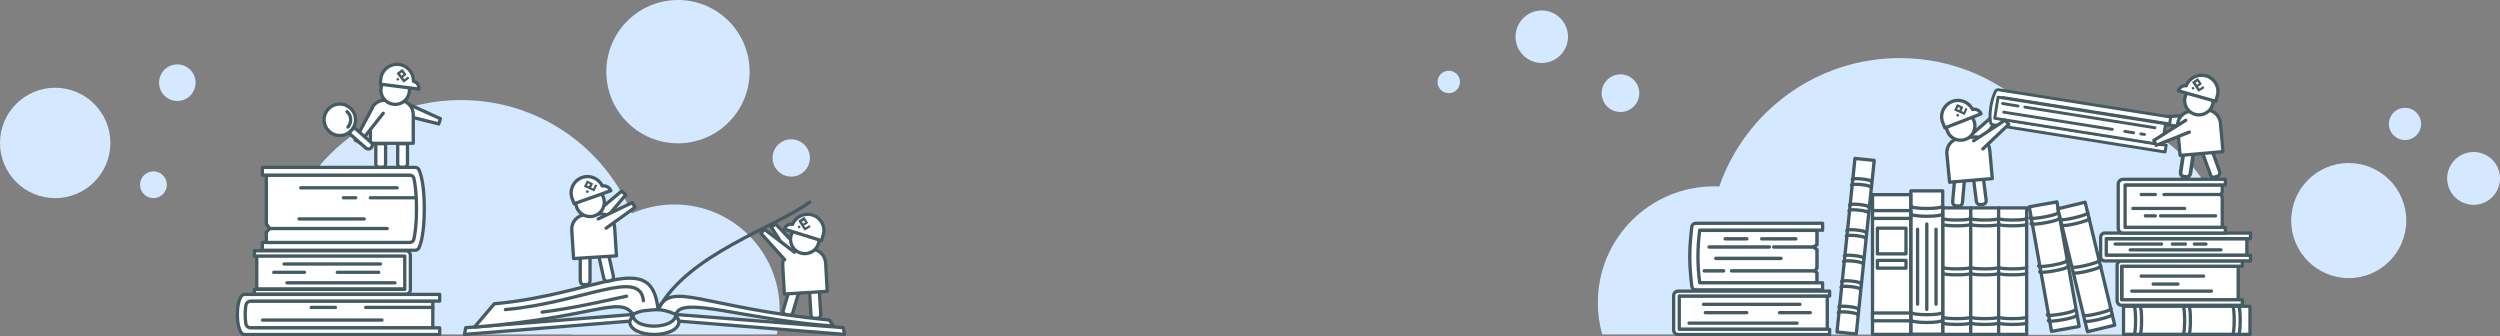 <?xml version="1.0" encoding="utf-8"?>
<!-- Generator: Adobe Illustrator 22.1.0, SVG Export Plug-In . SVG Version: 6.00 Build 0)  -->
<svg version="1.1" id="_x30_2" xmlns="http://www.w3.org/2000/svg" xmlns:xlink="http://www.w3.org/1999/xlink" x="0px" y="0px"
	 viewBox="0 0 1381.7 185.8" style="enable-background:new 0 0 1381.7 185.8;" xml:space="preserve">
<rect x="0" y="0" width="1381.7" height="185.8" fill="#808080" stroke="none"/>
<style type="text/css">
	.st0{fill:#D4E9FF;}
	.st1{fill:#FFFFFF;stroke:#455B64;stroke-width:1.832;stroke-linecap:round;stroke-linejoin:round;stroke-miterlimit:10;}
	.st2{fill:#455B64;}
	.st3{fill:none;stroke:#455B64;stroke-width:1.832;stroke-linecap:round;stroke-linejoin:round;stroke-miterlimit:10;}
	.st4{fill:#FFFFFF;stroke:#455B64;stroke-width:2.04;stroke-linecap:round;stroke-linejoin:round;stroke-miterlimit:10;}
	.st5{fill:#FFFFFF;stroke:#455B64;stroke-width:1.913;stroke-linecap:round;stroke-linejoin:round;stroke-miterlimit:10;}
	.st6{fill:#FFFFFF;stroke:#455B64;stroke-width:1.63;stroke-linecap:round;stroke-linejoin:round;stroke-miterlimit:10;}
	.st7{fill:#FFFFFF;stroke:#455B64;stroke-width:1.623;stroke-linecap:round;stroke-linejoin:round;stroke-miterlimit:10;}
</style>
<g>
	<path class="st0" d="M430.9,171.2c0,4.7-0.6,9.2-1.6,13.6H316.1c-1-4.4-1.6-8.9-1.6-13.6c0-23.8,14.2-44.2,34.6-53.2
		c7.2-3.2,15.2-5,23.6-5C404.9,113,430.9,139.1,430.9,171.2z"/>
	<path class="st0" d="M1011.5,167.2c0,6.1-0.9,12-2.4,17.6H885.5c-1.6-5.6-2.4-11.5-2.4-17.6c0-35.5,28.8-64.2,64.2-64.2
		c1,0,2,0,3,0.1C984.3,104.7,1011.5,132.8,1011.5,167.2z"/>
	<path class="st0" d="M1231.8,147.1c0,13.6-3.2,26.4-8.8,37.8h-153.8c-5.6-11.4-8.8-24.2-8.8-37.8c0-40.2,27.7-74,65.1-83.2
		c6.6-1.6,13.5-2.5,20.6-2.5C1193.4,61.4,1231.8,99.7,1231.8,147.1z"/>
	<path class="st0" d="M357.1,157.7c0,9.4-1.3,18.5-3.6,27.1H156c-2.4-8.6-3.6-17.7-3.6-27.1c0-56.5,45.8-102.4,102.4-102.4
		c42.5,0,78.9,25.8,94.4,62.7C354.3,130.2,357.1,143.6,357.1,157.7z"/>
	<path class="st0" d="M1155.6,137.7c0,17-4,33-11.1,47.2H955.5c-7.1-14.2-11.1-30.2-11.1-47.2c0-12.1,2-23.7,5.8-34.6
		c14.3-41.3,53.6-71,99.8-71c29.6,0,56.3,12.2,75.5,31.8C1144.1,82.9,1155.6,109,1155.6,137.7z"/>
	<g>
		<circle class="st0" cx="374.7" cy="39.6" r="39.6"/>
		<circle class="st0" cx="437.3" cy="87.3" r="10.3"/>
	</g>
	<g>
		<circle class="st0" cx="30.5" cy="79" r="30.5"/>
		<circle class="st0" cx="98" cy="45.7" r="10.1"/>
		<circle class="st0" cx="84.8" cy="102.1" r="7.4"/>
	</g>
	<g>
		<circle class="st0" cx="1298.1" cy="121.9" r="31.8"/>
		<circle class="st0" cx="1367.1" cy="98.6" r="14.6"/>
		<circle class="st0" cx="1329.2" cy="68.5" r="8.9"/>
	</g>
	<g>
		<g>
			<g>
				<polyline class="st1" points="223.4,63.7 242.5,68.5 243.4,65.6 224.4,57 				"/>
				<path class="st1" d="M204.7,79.1V63.3c0-4.4,3.5-7.9,7.9-7.9h7.9c4.4,0,7.9,3.5,7.9,7.9v15.9H204.7z"/>
				<circle class="st1" cx="218.4" cy="49.8" r="7.9"/>
				<path class="st1" d="M228.5,44.9c0.1-4.6-3.2-8.6-7.9-9.3c-4.7-0.6-8.9,2.5-10,6.9l-0.5,4l21.3,2.7
					C231.8,47.2,230.5,45.4,228.5,44.9z"/>
				<path class="st1" d="M211.3,92.5h-1.8c-1,0-1.8-0.8-1.8-1.8V79.4h5.4v11.4C213.2,91.7,212.4,92.5,211.3,92.5z"/>
				<path class="st1" d="M223.4,92.5h-1.8c-1,0-1.8-0.8-1.8-1.8V79.4h5.4v11.4C225.2,91.7,224.4,92.5,223.4,92.5z"/>
				<g id="icon_7_">
					<path id="e_7_" class="st2" d="M225.7,42.5c-0.1-0.1-0.2-0.1-0.4-0.1l-1.8,1.4l-0.8-1l1.8-1.4c0.1-0.1,0.1-0.2,0.1-0.4
						l-2.1-2.7c-0.1-0.1-0.2-0.1-0.4-0.1l-2.7,2.1c-0.1,0.1-0.1,0.2-0.1,0.4l3.6,4.7c0.1,0.1,0.2,0.1,0.4,0.1l2.7-2
						c0.1-0.1,0.1-0.2,0.1-0.4L225.7,42.5z M221.1,40.8l1-0.8l0.8,1l-1,0.8L221.1,40.8z"/>
					<path id="dot_7_" class="st2" d="M220.1,43.1c0-0.1-0.2-0.1-0.3,0l-0.7,0.5c-0.1,0-0.1,0.2,0,0.3l0.5,0.7c0,0.1,0.2,0.1,0.3,0
						l0.7-0.5c0.1,0,0.1-0.2,0-0.3L220.1,43.1z"/>
				</g>
				<polyline class="st1" points="205.6,60 196.3,77.4 198.9,78.9 211.8,62.6 				"/>
			</g>
			<g>
				<rect x="141.9" y="141.3" class="st1" width="83.2" height="18.4"/>
				<line class="st1" x1="157" y1="145.9" x2="210.3" y2="145.9"/>
				<line class="st1" x1="151.3" y1="150.5" x2="168.3" y2="150.5"/>
				<line class="st1" x1="186.4" y1="150.5" x2="209.3" y2="150.5"/>
				<line class="st1" x1="158.6" y1="156.3" x2="218.3" y2="156.3"/>
				<path class="st1" d="M140.6,141.3v-2.7h83.7c1.4,0,2.5,1.1,2.5,2.5v19c0,1.4-1.1,2.5-2.5,2.5h-83.7v-2.7h83.1v-18.4H140.6z"/>
			</g>
			<g>
				<polygon class="st1" points="147.2,134.2 147.2,128.4 149,126.3 147.2,123.7 147.2,96.8 230.7,96.8 230.7,134.2 				"/>
				<line class="st1" x1="219.5" y1="103.8" x2="166.2" y2="103.8"/>
				<line class="st1" x1="230" y1="109.3" x2="204.7" y2="109.3"/>
				<line class="st1" x1="196.6" y1="109.3" x2="189.8" y2="109.3"/>
				<line class="st1" x1="149" y1="126.3" x2="214" y2="126.3"/>
				<line class="st1" x1="201.3" y1="121" x2="165.3" y2="121"/>
				<path class="st1" d="M226.5,96.8h-81.5v-4.3h84.4c1,0,1.8,0.6,2.2,1.4c1.1,2.5,2.9,8.6,2.9,21.5c0,12.9-1.8,19-2.9,21.5
					c-0.4,0.9-1.3,1.4-2.2,1.4h-84.4v-4.3h81.5c1,0,1.9-0.7,2.2-1.7c0.8-3.5,1.5-8.9,1.5-17c0-8-0.7-13.4-1.5-17
					C228.5,97.6,227.6,96.8,226.5,96.8z"/>
			</g>
			<g>
				<rect x="134.2" y="166.4" class="st1" width="105" height="14.8"/>
				<line class="st1" x1="239.2" y1="169.9" x2="202.1" y2="169.9"/>
				<line class="st1" x1="185.4" y1="169.9" x2="172" y2="169.9"/>
				<line class="st1" x1="145.1" y1="176.9" x2="211.1" y2="176.9"/>
				<path class="st1" d="M138.5,166.4H243v-3.7H135.3c-0.8,0-1.5,0.4-2,1.1c-0.9,1.3-2.1,4.2-2.1,10c0,5.8,1.2,8.7,2.1,10
					c0.4,0.7,1.2,1.1,2,1.1H243v-3.7H138.5c-1.3,0-2.4-0.9-2.6-2.2c-0.2-1.4-0.4-3.1-0.4-5.2c0-2.1,0.2-3.8,0.4-5.2
					C136.2,167.3,137.3,166.4,138.5,166.4z"/>
			</g>
			<g>
				<circle class="st1" cx="187.8" cy="66.2" r="8.7"/>
				<path class="st1" d="M191.8,61.7c2.5,2.2,2.7,6,0.5,8.5"/>
				<path class="st1" d="M205.3,81.5l-0.2,0.2c-0.7,0.8-2,0.9-2.8,0.2l-9.4-8.3l2.8-3.2l9.4,8.3C206,79.4,206,80.7,205.3,81.5z"/>
			</g>
		</g>
		<g>
			<g>
				<path class="st1" d="M450.1,176l1.8-0.1c1-0.1,1.8-1.1,1.7-2.3l-0.8-13.3l-5.4,0.3l0.8,13.4C448.2,175.1,449.1,176,450.1,176z"
					/>
				<path class="st1" d="M434,173.7l1.8,0.5c1,0.3,2-0.3,2.3-1.2l3.2-10.9l-5.2-1.5l-3.2,10.9C432.5,172.4,433.1,173.4,434,173.7z"
					/>
				<polyline class="st1" points="437.1,142.1 426.3,125.6 428.7,123.8 443,138.9 				"/>
				<path class="st1" d="M457.2,161l-0.9-15.8c-0.3-4.4-4-7.7-8.4-7.4l-7.9,0.5c-4.4,0.3-7.7,4-7.4,8.4l0.9,15.8L457.2,161z"/>
				<circle class="st1" cx="444.8" cy="132.3" r="7.9"/>
				<path class="st1" d="M438,124c1.8-4.2,6.5-6.5,11-5.2c4.5,1.4,7.1,5.9,6.2,10.4l-1.2,3.8l-20.5-6.4
					C434.1,124.8,436,123.6,438,124z"/>
				<g id="icon_6_">
					<path id="e_6_" class="st2" d="M447.5,124.6c-0.1-0.1-0.2-0.2-0.4-0.1l-2,1.3l-0.7-1.1l2-1.3c0.1-0.1,0.2-0.2,0.1-0.4l-1.8-2.9
						c-0.1-0.1-0.2-0.2-0.4-0.1l-2.9,1.8c-0.1,0.1-0.2,0.2-0.1,0.4l3.2,5c0.1,0.1,0.2,0.2,0.4,0.1l2.9-1.7c0.1-0.1,0.2-0.2,0.1-0.4
						L447.5,124.6z M443.2,122.5l1.1-0.7l0.7,1.1l-1.1,0.7L443.2,122.5z"/>
					<path id="dot_6_" class="st2" d="M441.9,124.7c0-0.1-0.2-0.1-0.3,0l-0.7,0.5c-0.1,0-0.1,0.2,0,0.3l0.5,0.7c0,0.1,0.2,0.1,0.3,0
						l0.7-0.5c0.1,0,0.1-0.2,0-0.3L441.9,124.7z"/>
				</g>
				<polyline class="st1" points="433.7,143.5 420.5,128.9 422.6,126.8 439.1,139.4 				"/>
			</g>
			<g>
				<path class="st1" d="M373.5,173.8c0,8.4-23.7,8.8-23.7,0l-1.8,3.7c0,9.9,27.3,9.7,27.3,0L373.5,173.8z"/>
				<polygon class="st1" points="348,177.5 256.7,184.8 257.4,181.1 349.9,173.8 				"/>
				<polygon class="st1" points="375.4,177.5 466.7,184.8 466.1,181.1 373.5,173.8 				"/>
				<path class="st1" d="M341.9,173.8"/>
				<path class="st1" d="M363.7,171.1c-3.5-34-32.5-8.5-90.5-3.2l-11,12.9c66.4-5.3,80.3-17.8,87.7-7
					C353.6,171.5,357.8,171.5,363.7,171.1z"/>
				<path class="st1" d="M363.7,171.1c5.2,0.4,9.9,2.7,9.9,2.7c2.6-10.7,38.5,3,86.9,6.4l-2-3.3C387.9,170,370.8,154.7,363.7,171.1z
					"/>
				<path class="st3" d="M363.7,171.1c16.6-30.9,65-45.3,83.8-59.4"/>
				<path class="st1" d="M279.3,171.1c42.8-3.8,74.6-23.2,76.3-4.9"/>
				<path class="st1" d="M299.6,172.5c16.9-2.1,32.7-5.8,46.7-8.8"/>
			</g>
			<g>
				<path class="st1" d="M337.7,155l-1.8,0.4c-1,0.2-2-0.5-2.2-1.6l-2.8-12.5l5.3-1.2l2.8,12.5C339.3,153.7,338.7,154.7,337.7,155z"
					/>
				<path class="st1" d="M324.3,157.3l-1.8,0c-1,0-1.8-1-1.8-2.2l0-13.3l5.4,0l0,13.4C326.1,156.3,325.3,157.3,324.3,157.3z"/>
				<polyline class="st1" points="333.1,122.8 345.8,107.7 343.6,105.6 327.6,118.9 				"/>
				<path class="st1" d="M317,142.9l-1-15.8c-0.3-4.4,3-8.1,7.4-8.4l7.9-0.5c4.4-0.3,8.1,3,8.4,7.4l1,15.8L317,142.9z"/>
				<circle class="st1" cx="326.1" cy="111.8" r="7.9"/>
				<path class="st1" d="M332.9,102.8c-1.9-4.1-6.8-6.3-11.2-4.7c-4.4,1.5-6.9,6.2-5.8,10.7l1.4,3.8l20.3-7.2
					C336.8,103.5,334.8,102.4,332.9,102.8z"/>
				<g id="icon_5_">
					<path id="e_5_" class="st2" d="M329.2,102c-0.1-0.1-0.3,0-0.3,0.1l-1,2.1l-1.2-0.5l1-2.1c0.1-0.1,0-0.3-0.1-0.3l-3-1.5
						c-0.1-0.1-0.3,0-0.3,0.1l-1.5,3c-0.1,0.1,0,0.3,0.1,0.3l5.3,2.5c0.1,0.1,0.3,0,0.3-0.1l1.5-3c0.1-0.1,0-0.3-0.1-0.3L329.2,102z
						 M324.4,102.5l0.5-1.2l1.2,0.5l-0.5,1.1L324.4,102.5z"/>
					<path id="dot_5_" class="st2" d="M324.5,105.1c-0.1-0.1-0.2,0-0.3,0.1l-0.4,0.8c-0.1,0.1,0,0.2,0.1,0.3l0.8,0.4
						c0.1,0.1,0.2,0,0.3-0.1l0.4-0.8c0.1-0.1,0-0.2-0.1-0.3L324.5,105.1z"/>
				</g>
				<polyline class="st1" points="335,126.1 351,114.6 349.4,112 330.6,121 				"/>
			</g>
		</g>
	</g>
	<g>
		<g>
			<path class="st1" d="M1224,97.9l1.7-0.6c1-0.3,1.4-1.5,1-2.6l-4.5-12.5l-5.1,1.8l4.6,12.6C1221.9,97.6,1223,98.2,1224,97.9z"/>
			<path class="st4" d="M1206.6,97.5l1.8,0.3c1,0.2,2-0.7,2.2-2l2.1-13.9l-5.4-0.8l-2.1,14C1205,96.2,1205.6,97.3,1206.6,97.5z"/>
			<polyline class="st1" points="1208.4,70.4 1188.9,67.8 1189.1,64.8 1209.9,63.8 			"/>
			<path class="st1" d="M1228.6,83.8l-1.4-15.8c-0.4-4.4-4.2-7.6-8.6-7.2l-7.9,0.7c-4.4,0.4-7.6,4.2-7.2,8.6l1.4,15.8L1228.6,83.8z"
				/>
			<circle class="st1" cx="1215.3" cy="55.6" r="7.9"/>
			<path class="st1" d="M1208.3,47.4c1.6-4.3,6.3-6.7,10.9-5.5c4.5,1.2,7.3,5.7,6.5,10.2l-1.1,3.9l-20.7-5.8
				C1204.4,48.4,1206.3,47.1,1208.3,47.4z"/>
			<g id="icon_9_">
				<path id="e_9_" class="st2" d="M1217.9,47.8c-0.1-0.1-0.2-0.2-0.4-0.1l-1.9,1.3l-0.8-1.1l1.9-1.3c0.1-0.1,0.2-0.2,0.1-0.4
					l-1.9-2.8c-0.1-0.1-0.2-0.2-0.4-0.1l-2.8,1.9c-0.1,0.1-0.2,0.2-0.1,0.4l3.3,4.9c0.1,0.1,0.2,0.2,0.4,0.1l2.8-1.8
					c0.1-0.1,0.2-0.2,0.1-0.4L1217.9,47.8z M1213.4,45.8l1.1-0.8l0.8,1.1l-1,0.7L1213.4,45.8z"/>
				<path id="dot_9_" class="st2" d="M1212.3,48c0-0.1-0.2-0.1-0.3,0l-0.7,0.5c-0.1,0-0.1,0.2,0,0.3l0.5,0.7c0,0.1,0.2,0.1,0.3,0
					l0.7-0.5c0.1,0,0.1-0.2,0-0.3L1212.3,48z"/>
			</g>
		</g>
		<g>
			<rect x="1073.7" y="114.9" class="st1" width="15.5" height="69.9"/>
			<path class="st1" d="M1073.7,120.7c0,1.2,15.5,1.2,15.5,0"/>
			<path class="st1" d="M1073.7,123.9c0,1.2,15.5,1.2,15.5,0"/>
			<path class="st1" d="M1073.7,147.7c0,1.2,15.5,1.2,15.5,0"/>
			<path class="st1" d="M1073.7,151c0,1.2,15.5,1.2,15.5,0"/>
			<path class="st1" d="M1073.7,175.2c0,1.2,15.5,1.2,15.5,0"/>
			<path class="st1" d="M1073.7,178.4c0,1.2,15.5,1.2,15.5,0"/>
		</g>
		<g>
			<rect x="1089.2" y="114.9" class="st1" width="15.5" height="69.9"/>
			<path class="st1" d="M1089.2,120.7c0,1.2,15.5,1.2,15.5,0"/>
			<path class="st1" d="M1089.2,123.9c0,1.2,15.5,1.2,15.5,0"/>
			<path class="st1" d="M1089.2,147.7c0,1.2,15.5,1.2,15.5,0"/>
			<path class="st1" d="M1089.2,151c0,1.2,15.5,1.2,15.5,0"/>
			<path class="st1" d="M1089.2,175.2c0,1.2,15.5,1.2,15.5,0"/>
			<path class="st1" d="M1089.2,178.4c0,1.2,15.5,1.2,15.5,0"/>
		</g>
		<g>
			<rect x="1104.6" y="114.9" class="st1" width="15.5" height="69.9"/>
			<path class="st1" d="M1104.6,120.7c0,1.2,15.5,1.2,15.5,0"/>
			<path class="st1" d="M1104.6,123.9c0,1.2,15.5,1.2,15.5,0"/>
			<path class="st1" d="M1104.6,147.7c0,1.2,15.5,1.2,15.5,0"/>
			<path class="st1" d="M1104.6,151c0,1.2,15.5,1.2,15.5,0"/>
			<path class="st1" d="M1104.6,175.2c0,1.2,15.5,1.2,15.5,0"/>
			<path class="st1" d="M1104.6,178.4c0,1.2,15.5,1.2,15.5,0"/>
		</g>
		<g>
			
				<rect x="1200.8" y="142.1" transform="matrix(6.123234e-17 -1 1 6.123234e-17 1031.524 1385.586)" class="st1" width="15.5" height="69.9"/>
			<path class="st1" d="M1179.4,184.8c1.2,0,1.2-15.5,0-15.5"/>
			<path class="st1" d="M1182.7,184.8c1.2,0,1.2-15.5,0-15.5"/>
			<path class="st1" d="M1206.5,184.8c1.2,0,1.2-15.5,0-15.5"/>
			<path class="st1" d="M1209.7,184.8c1.2,0,1.2-15.5,0-15.5"/>
			<path class="st1" d="M1233.9,184.8c1.2,0,1.2-15.5,0-15.5"/>
			<path class="st1" d="M1237.2,184.8c1.2,0,1.2-15.5,0-15.5"/>
		</g>
		<g>
			
				<rect x="1126.9" y="112.8" transform="matrix(0.985 -0.176 0.176 0.985 -8.309 201.524)" class="st1" width="15.5" height="69.9"/>
			<path class="st1" d="M1121.9,120.4c0.2,1.2,15.4-1.5,15.2-2.7"/>
			<path class="st1" d="M1122.5,123.6c0.2,1.2,15.4-1.5,15.2-2.7"/>
			<path class="st1" d="M1126.7,147c0.2,1.2,15.4-1.5,15.2-2.7"/>
			<path class="st1" d="M1127.3,150.2c0.2,1.2,15.4-1.5,15.2-2.7"/>
			<path class="st1" d="M1131.5,174c0.2,1.2,15.4-1.5,15.2-2.7"/>
			<path class="st1" d="M1132.1,177.2c0.2,1.2,15.4-1.5,15.2-2.7"/>
		</g>
		<g>
			
				<rect x="1145.6" y="112.8" transform="matrix(0.972 -0.234 0.234 0.972 -2.563 273.815)" class="st1" width="15.5" height="69.9"/>
			<path class="st1" d="M1139,121.2c0.3,1.2,15.3-2.4,15-3.6"/>
			<path class="st1" d="M1139.8,124.4c0.3,1.2,15.3-2.4,15-3.6"/>
			<path class="st1" d="M1145.4,147.5c0.3,1.2,15.3-2.4,15-3.6"/>
			<path class="st1" d="M1146.1,150.7c0.3,1.2,15.3-2.4,15-3.6"/>
			<path class="st1" d="M1151.8,174.2c0.3,1.2,15.3-2.4,15-3.6"/>
			<path class="st1" d="M1152.5,177.4c0.3,1.2,15.3-2.4,15-3.6"/>
		</g>
		<g>
			<rect x="1172.7" y="147.2" class="st1" width="64.3" height="18.6"/>
			<line class="st1" x1="1183.4" y1="152.6" x2="1217.9" y2="152.6"/>
			<line class="st1" x1="1190" y1="157" x2="1203.7" y2="157"/>
			<line class="st1" x1="1178.2" y1="160.9" x2="1222.2" y2="160.9"/>
			<path class="st1" d="M1239.3,147.2v-3h-66.8c-1.3,0-2.4,1.1-2.4,2.4v19.7c0,1.3,1.1,2.4,2.4,2.4h66.8v-3h-66.7v-18.6H1239.3z"/>
		</g>
		<g>
			<rect x="1163.2" y="131.9" class="st1" width="78.6" height="9.2"/>
			<path class="st1" d="M1243.8,131.9v-3.1h-80.6c-1.2,0-2.2,1-2.2,2.2V142c0,1.2,1,2.2,2.2,2.2h80.6v-3.1h-79.7v-9.2H1243.8z"/>
			<line class="st1" x1="1169" y1="134.9" x2="1194.6" y2="134.9"/>
			<line class="st1" x1="1200.6" y1="134.9" x2="1207.8" y2="134.9"/>
			<line class="st1" x1="1177.3" y1="138.1" x2="1227.5" y2="138.1"/>
			<line class="st1" x1="1212.8" y1="134.9" x2="1219.2" y2="134.9"/>
		</g>
		<g>
			<polygon class="st1" points="1228.2,125.7 1228.2,109.2 1227.5,107.5 1228.2,106.1 1228.2,102.2 1172.7,102.2 1172.7,125.7 			
				"/>
			<path class="st1" d="M1229.9,102.2v-3.1h-56.5c-1.5,0-2.7,1.2-2.7,2.7v24.3c0,1.5,1.2,2.7,2.7,2.7h56.5v-3.1h-55.4v-23.5H1229.9z
				"/>
			<line class="st1" x1="1227.5" y1="107.5" x2="1196" y2="107.5"/>
			<line class="st1" x1="1191.2" y1="107.5" x2="1183.4" y2="107.5"/>
			<line class="st1" x1="1178.8" y1="115.2" x2="1207.4" y2="115.2"/>
			<line class="st1" x1="1194.1" y1="119.3" x2="1224.5" y2="119.3"/>
			<line class="st1" x1="1191.2" y1="119.3" x2="1185.7" y2="119.3"/>
		</g>
		<g>
			<rect x="1056.1" y="105.5" class="st1" width="17.6" height="79.2"/>
			<path class="st1" d="M1056.1,176.8c0,1.9,17.6,1.9,17.6,0"/>
			<path class="st1" d="M1056.1,172.5c0,1.9,17.6,1.9,17.6,0"/>
			<path class="st1" d="M1056.1,118.1c0,1.9,17.6,1.9,17.6,0"/>
			<path class="st1" d="M1056.1,113.8c0,1.9,17.6,1.9,17.6,0"/>
			<g>
				<line class="st1" x1="1059.8" y1="126.7" x2="1059.8" y2="168.1"/>
				<line class="st1" x1="1070" y1="126.7" x2="1070" y2="168.1"/>
				<line class="st1" x1="1064.9" y1="123.8" x2="1064.9" y2="171"/>
			</g>
		</g>
		<g>
			<rect x="1034.9" y="107.6" class="st1" width="21.1" height="77.2"/>
			<rect x="1037.6" y="126.1" class="st1" width="15.8" height="14.2"/>
			<rect x="1037.6" y="143.9" class="st1" width="15.8" height="4.3"/>
			<rect x="1034.9" y="173" class="st1" width="21.1" height="4.3"/>
			<rect x="1034.9" y="116.4" class="st1" width="21.1" height="4.3"/>
		</g>
		<g>
			
				<rect x="1019.8" y="88.2" transform="matrix(0.995 0.103 -0.103 0.995 19.586 -105.242)" class="st1" width="10.7" height="96.4"/>
			<g>
				<g>
					<path class="st3" d="M1016.3,169.7c0.1-1.1,10.7,0,10.6,1.1"/>
				</g>
				<path class="st3" d="M1016,172.8c0.1-1.1,10.7,0,10.6,1.1"/>
			</g>
			<g>
				<g>
					<path class="st3" d="M1017.8,155.6c0.1-1.1,10.7,0,10.6,1.1"/>
				</g>
				<path class="st3" d="M1017.5,158.7c0.1-1.1,10.7,0,10.6,1.1"/>
			</g>
			<g>
				<g>
					<path class="st3" d="M1019.3,141.5c0.1-1.1,10.7,0,10.6,1.1"/>
				</g>
				<path class="st3" d="M1018.9,144.6c0.1-1.1,10.7,0,10.6,1.1"/>
			</g>
			<g>
				<g>
					<path class="st3" d="M1020.7,127.4c0.1-1.1,10.7,0,10.6,1.1"/>
				</g>
				<path class="st3" d="M1020.4,130.5c0.1-1.1,10.7,0,10.6,1.1"/>
			</g>
			<g>
				<g>
					<path class="st3" d="M1022.2,113.3c0.1-1.1,10.7,0,10.6,1.1"/>
				</g>
				<path class="st3" d="M1021.9,116.4c0.1-1.1,10.7,0,10.6,1.1"/>
			</g>
			<g>
				<g>
					<path class="st3" d="M1023.7,99.2c0.1-1.1,10.7,0,10.6,1.1"/>
				</g>
				<path class="st3" d="M1023.3,102.3c0.1-1.1,10.7,0,10.6,1.1"/>
			</g>
		</g>
		<g>
			<path class="st1" d="M1096.2,112.9l-1.8,0.2c-1,0.1-1.9-0.7-2.1-1.8l-1.6-12.7l5.4-0.7l1.6,12.7
				C1097.9,111.7,1097.2,112.7,1096.2,112.9z"/>
			<path class="st1" d="M1082.6,113.9l-1.8-0.2c-1-0.1-1.7-1.1-1.6-2.3l1.2-13.3l5.4,0.5l-1.2,13.3
				C1084.5,113.2,1083.6,114,1082.6,113.9z"/>
			<polyline class="st1" points="1093,80.1 1105.2,64.7 1103,62.7 1087.3,76.4 			"/>
			<path class="st1" d="M1077.5,100.7L1076,85c-0.4-4.4,2.8-8.2,7.2-8.6l7.9-0.7c4.4-0.4,8.2,2.8,8.6,7.2l1.4,15.8L1077.5,100.7z"/>
			<circle class="st1" cx="1083.6" cy="69.6" r="7.9"/>
			<path class="st1" d="M1090.2,60.5c-2-4.1-7-6.1-11.3-4.4c-4.4,1.7-6.7,6.4-5.5,10.8l1.5,3.8l20-7.8
				C1094.1,61,1092.1,60,1090.2,60.5z"/>
			<g id="icon_8_">
				<path id="e_8_" class="st2" d="M1086.5,59.7c-0.1-0.1-0.3,0-0.3,0.1l-0.9,2.1l-1.2-0.5l0.9-2.1c0.1-0.1,0-0.3-0.1-0.3l-3.1-1.4
					c-0.1-0.1-0.3,0-0.3,0.1l-1.4,3.1c-0.1,0.1,0,0.3,0.1,0.3l5.4,2.4c0.1,0.1,0.3,0,0.3-0.1l1.4-3c0.1-0.1,0-0.3-0.1-0.3
					L1086.5,59.7z M1081.7,60.4l0.5-1.2l1.2,0.5l-0.5,1.1L1081.7,60.4z"/>
				<path id="dot_8_" class="st2" d="M1081.9,62.9c-0.1-0.1-0.2,0-0.3,0.1l-0.4,0.8c-0.1,0.1,0,0.2,0.1,0.3l0.8,0.4
					c0.1,0.1,0.2,0,0.3-0.1l0.4-0.8c0.1-0.1,0-0.2-0.1-0.3L1081.9,62.9z"/>
			</g>
		</g>
		<g>
			<rect x="926.7" y="163.6" class="st1" width="83.2" height="18.4"/>
			<line class="st1" x1="994.8" y1="168.2" x2="941.5" y2="168.2"/>
			<line class="st1" x1="1000.5" y1="172.8" x2="983.5" y2="172.8"/>
			<line class="st1" x1="965.4" y1="172.8" x2="942.5" y2="172.8"/>
			<line class="st1" x1="993.2" y1="178.6" x2="933.5" y2="178.6"/>
			<path class="st1" d="M1011.2,163.6v-2.7h-83.7c-1.4,0-2.5,1.1-2.5,2.5v19c0,1.4,1.1,2.5,2.5,2.5h83.7V182h-83.1v-18.4H1011.2z"/>
		</g>
		<g>
			<polygon class="st5" points="938,156.4 1004.2,156.4 1004.2,150.9 1003.2,149.7 1004.2,148.1 1004.2,137.9 1002.3,136.5 
				1004.2,135.2 1004.2,127.3 938,127.3 			"/>
			<path class="st1" d="M1007.3,127.3v-3.9h-70.1c-1.1,0-2.1,0.9-2.2,2l-0.5,4.9c-0.8,7.6-0.8,15.4,0,23l0.5,4.9
				c0.1,1.1,1.1,2,2.2,2h70.1v-3.9h-67.9v0c-1.3-9.6-1.3-19.4,0-29.1v0H1007.3z"/>
			<line class="st5" x1="1002.3" y1="136.5" x2="980.3" y2="136.5"/>
			<line class="st5" x1="977.9" y1="136.5" x2="944.6" y2="136.5"/>
			<line class="st5" x1="1003.2" y1="149.7" x2="957" y2="149.7"/>
			<line class="st5" x1="952.6" y1="149.7" x2="941.9" y2="149.7"/>
			<line class="st5" x1="948.3" y1="142.8" x2="984.3" y2="142.8"/>
			<line class="st5" x1="953.5" y1="132" x2="965.4" y2="132"/>
			<line class="st5" x1="973.7" y1="132" x2="992.5" y2="132"/>
		</g>
		<g>
			<path class="st6" d="M1106.9,53.9l92.2,14.6l0.6-3.8l-95.2-15.1c-0.7-0.1-1.5,0.3-1.7,1c0,0-1,2-1.7,4.6c-0.7,2.5-1,4.7-1.2,7.3
				s0.2,4.9,0.2,4.9c0,0.7,0.6,1.4,1.3,1.5l95.2,15.1l0.6-3.8l-92.2-14.6v0C1104.4,61.6,1105,57.4,1106.9,53.9L1106.9,53.9z"/>
			
				<rect x="1102.4" y="60.7" transform="matrix(0.988 0.157 -0.157 0.988 24.646 -179.341)" class="st7" width="93.7" height="11.8"/>
			<line class="st7" x1="1191" y1="70.6" x2="1119.1" y2="59.2"/>
			<line class="st7" x1="1115.3" y1="58.6" x2="1106.8" y2="57.2"/>
			<line class="st7" x1="1107.4" y1="62" x2="1167.4" y2="71.5"/>
			<line class="st7" x1="1174.3" y1="72.6" x2="1179.2" y2="73.4"/>
			<line class="st7" x1="1183.2" y1="74" x2="1185.2" y2="74.3"/>
		</g>
		<polyline class="st1" points="1095.9,82.3 1110.2,68.7 1108.2,66.4 1090.8,77.8 		"/>
		<polyline class="st1" points="1210,73 1191.7,80.3 1190.4,77.6 1208,66.5 		"/>
	</g>
	<circle class="st0" cx="852.1" cy="20.3" r="14.5"/>
	<circle class="st0" cx="895.6" cy="51.5" r="10.4"/>
	<circle class="st0" cx="800.7" cy="45.3" r="6.2"/>
</g>
</svg>
